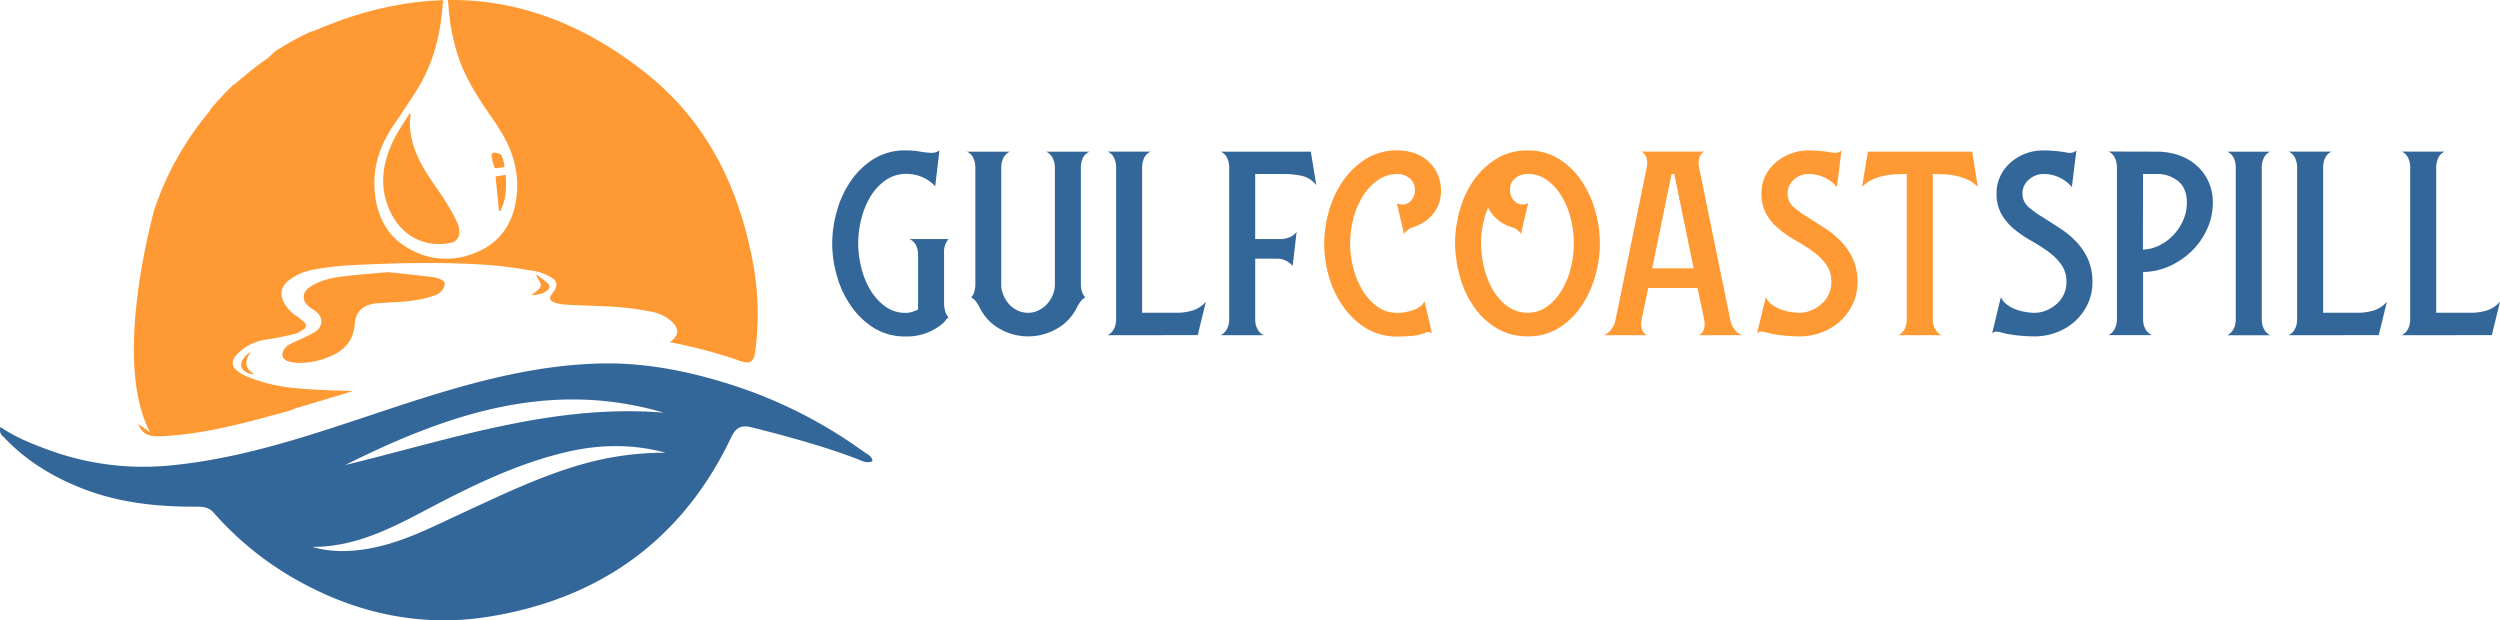 <svg id="Layer_1" data-name="Layer 1" xmlns="http://www.w3.org/2000/svg" viewBox="0 0 1002.47 248.74"><defs><style>.cls-1{fill:#369;}.cls-2{fill:#f93;}</style></defs><path class="cls-1" d="M344.13,97.67a40.49,40.49,0,0,0,1.15,9.27,32.4,32.4,0,0,0,3.52,9,22.91,22.91,0,0,0,5.94,6.79,13.53,13.53,0,0,0,8.43,2.72,7.92,7.92,0,0,0,2.91-.48c.8-.32,1.49-.61,2.06-.85V102.16a9,9,0,0,0-.79-3.7,5.14,5.14,0,0,0-2.73-2.61h15.76a7.44,7.44,0,0,0-1.82,5.09v21a11,11,0,0,0,.43,2.73,5.47,5.47,0,0,0,1.39,2.6,5.29,5.29,0,0,0-1.33,1.34,6.28,6.28,0,0,1-1.46,1.45,22,22,0,0,1-14.42,4.85,23.49,23.49,0,0,1-12.92-3.52,31.36,31.36,0,0,1-9.21-9,40.52,40.52,0,0,1-5.52-12,47.55,47.55,0,0,1-1.82-12.73,48.26,48.26,0,0,1,1.82-12.79A40.4,40.4,0,0,1,341,72.82a31.52,31.52,0,0,1,9.21-9,23.57,23.57,0,0,1,12.92-3.51,34,34,0,0,1,5.88.48,27.17,27.17,0,0,0,4.79.49,4.85,4.85,0,0,0,2.91-1l-1.7,14.43a14.51,14.51,0,0,0-5.22-3.7,15.8,15.8,0,0,0-6.18-1.28,14.41,14.41,0,0,0-8.79,2.73,22.09,22.09,0,0,0-6.06,6.85,33.35,33.35,0,0,0-3.52,9A40.64,40.64,0,0,0,344.13,97.67Z"/><path class="cls-1" d="M401.48,114.64a11.45,11.45,0,0,0,1,4,12.24,12.24,0,0,0,2.26,3.46,10.47,10.47,0,0,0,3.35,2.42,9.63,9.63,0,0,0,4.15.91,9.24,9.24,0,0,0,4.08-.91,11.61,11.61,0,0,0,3.36-2.42,11.78,11.78,0,0,0,2.31-3.46,11.46,11.46,0,0,0,1-4V67.12a8.5,8.5,0,0,0-.85-3.7,5.47,5.47,0,0,0-2.67-2.61h17.46a5.14,5.14,0,0,0-2.73,2.61,9,9,0,0,0-.79,3.7v47.16a9,9,0,0,0,.43,2.55,5.59,5.59,0,0,0,1.39,2.42,5.57,5.57,0,0,0-2.06,1.82,21.33,21.33,0,0,0-1.57,2.67,19.54,19.54,0,0,1-7.7,8,23,23,0,0,1-23.22,0,19.57,19.57,0,0,1-7.64-8,21.33,21.33,0,0,0-1.57-2.67,5.6,5.6,0,0,0-2.07-1.82,5.06,5.06,0,0,0,1.34-2.42,10.8,10.8,0,0,0,.36-2.55V67.12a8.88,8.88,0,0,0-.79-3.7,5.13,5.13,0,0,0-2.6-2.61H405a5.29,5.29,0,0,0-2.7,2.61,8.75,8.75,0,0,0-.81,3.7Z"/><path class="cls-1" d="M444.15,134.41a5.76,5.76,0,0,0,2.61-2.67,8.45,8.45,0,0,0,.79-3.64v-61a8.88,8.88,0,0,0-.79-3.7,5.15,5.15,0,0,0-2.61-2.61h17.22a5.19,5.19,0,0,0-2.61,2.61,9,9,0,0,0-.78,3.7v58.31h13.94a21.67,21.67,0,0,0,6.3-.91,11.25,11.25,0,0,0,5.34-3.57l-3.28,13.46Z"/><path class="cls-1" d="M492.89,67.12a8.88,8.88,0,0,0-.79-3.7,5.13,5.13,0,0,0-2.6-2.61h36.13l2.18,13.46A10.1,10.1,0,0,0,522,70.51a33.22,33.22,0,0,0-6.91-.73H503.32V95.85h10.06a9.34,9.34,0,0,0,3.76-.73,6.73,6.73,0,0,0,2.79-2.18l-1.58,13.7a8.21,8.21,0,0,0-6.67-2.91h-8.36V128.1a8.45,8.45,0,0,0,.79,3.64,5.73,5.73,0,0,0,2.6,2.67H489.5a5.73,5.73,0,0,0,2.6-2.67,8.45,8.45,0,0,0,.79-3.64Z"/><path class="cls-2" d="M560.42,69.78a13.55,13.55,0,0,0-7.88,2.43,21.79,21.79,0,0,0-6,6.36,32.21,32.21,0,0,0-3.82,8.92,39.07,39.07,0,0,0-1.33,10.18,40.49,40.49,0,0,0,1.15,9.27,32.4,32.4,0,0,0,3.52,9,22.77,22.77,0,0,0,5.94,6.79,13.52,13.52,0,0,0,8.42,2.72,18.89,18.89,0,0,0,6.49-1.21c2.22-.81,3.66-2,4.3-3.51l3,13a2.05,2.05,0,0,0-2.43-.37,20,20,0,0,1-5.64,1.34q-2.85.24-5.76.24a23.45,23.45,0,0,1-12.91-3.52,31.24,31.24,0,0,1-9.21-9,40.27,40.27,0,0,1-5.52-12A47.55,47.55,0,0,1,531,97.67a48.26,48.26,0,0,1,1.82-12.79,40.15,40.15,0,0,1,5.52-12.06,31.4,31.4,0,0,1,9.21-9,23.53,23.53,0,0,1,12.91-3.51,19.61,19.61,0,0,1,7,1.21,16.29,16.29,0,0,1,5.51,3.39,15.39,15.39,0,0,1,3.58,5.16,16,16,0,0,1,1.27,6.36,14.48,14.48,0,0,1-3,9.16,16.55,16.55,0,0,1-8.18,5.51A6.79,6.79,0,0,0,563,93.79l-2.91-12.37a3.78,3.78,0,0,0,2.06.61,4.61,4.61,0,0,0,3.82-1.76,6.33,6.33,0,0,0,1.39-4.06,5.81,5.81,0,0,0-2.06-4.67A7.24,7.24,0,0,0,560.42,69.78Z"/><path class="cls-2" d="M583.46,97.55a49.31,49.31,0,0,1,1.76-12.79,39.51,39.51,0,0,1,5.39-12,31.53,31.53,0,0,1,9.1-8.91,23.21,23.21,0,0,1,12.85-3.51,22.94,22.94,0,0,1,12.85,3.57,31,31,0,0,1,9,9A41.41,41.41,0,0,1,639.78,85a46.31,46.31,0,0,1,0,25.22,41.53,41.53,0,0,1-5.34,12.06,30.84,30.84,0,0,1-9,9,22.87,22.87,0,0,1-12.85,3.58,23.39,23.39,0,0,1-13-3.58,30.57,30.57,0,0,1-9.09-9,40.09,40.09,0,0,1-5.27-12.06A50.56,50.56,0,0,1,583.46,97.55Zm10.43,0a42.63,42.63,0,0,0,1,8.85,33.56,33.56,0,0,0,3.27,9,22.65,22.65,0,0,0,5.76,7,13.76,13.76,0,0,0,8.61,3,13,13,0,0,0,7.76-2.42,21.71,21.71,0,0,0,5.82-6.37,31.82,31.82,0,0,0,3.69-8.91,40.81,40.81,0,0,0,1.28-10.18,40.28,40.28,0,0,0-1.28-10.06,32,32,0,0,0-3.69-8.92,21.79,21.79,0,0,0-5.82-6.36,13,13,0,0,0-7.76-2.43,7.63,7.63,0,0,0-4.91,1.7,5.7,5.7,0,0,0-2.12,4.73,6.33,6.33,0,0,0,1.39,4.06A4.61,4.61,0,0,0,610.74,82a3.78,3.78,0,0,0,2.06-.61l-2.91,12.37a6.79,6.79,0,0,0-3.64-2.67,15.28,15.28,0,0,1-9.58-7.88A38.5,38.5,0,0,0,593.89,97.55Z"/><path class="cls-2" d="M693.79,128.1a10,10,0,0,0,1.52,3.7,6.82,6.82,0,0,0,3.21,2.61H681.18a3.82,3.82,0,0,0,2.12-2.61,8.67,8.67,0,0,0,.06-3.7l-2.66-12.61H660.93l-2.66,12.61a8.52,8.52,0,0,0,.06,3.7,3.82,3.82,0,0,0,2.12,2.61H643.11a6.92,6.92,0,0,0,3.21-2.61,10,10,0,0,0,1.52-3.7l12.49-61a8.84,8.84,0,0,0-.06-3.7,3.84,3.84,0,0,0-2.13-2.61h25.34a3.82,3.82,0,0,0-2.12,2.61,8.84,8.84,0,0,0-.06,3.7Zm-14.67-20.49-7.76-37.83h-1.09l-7.76,37.83Z"/><path class="cls-2" d="M725.07,60.33a54.29,54.29,0,0,1,8.85.72,8.33,8.33,0,0,0,2.12.25,3.81,3.81,0,0,0,2.37-1L736.59,75a14.74,14.74,0,0,0-11.52-5.22,8.4,8.4,0,0,0-5.7,2.25,6.93,6.93,0,0,0-2.55,5.39A7,7,0,0,0,719.19,83a37.82,37.82,0,0,0,5.15,3.76q3.88,2.43,7.58,4.85a36.47,36.47,0,0,1,6.55,5.45,25.42,25.42,0,0,1,4.6,6.91,22.24,22.24,0,0,1,1.76,9.22,20.06,20.06,0,0,1-1.82,8.55,22,22,0,0,1-4.91,6.85,22.84,22.84,0,0,1-7.39,4.6,24.56,24.56,0,0,1-9.16,1.7,65.91,65.91,0,0,1-7-.42,40.14,40.14,0,0,1-6.79-1.28A4.91,4.91,0,0,0,706,133a2.23,2.23,0,0,0-1.45.67l3.52-14.55a7.22,7.22,0,0,0,2.3,2.91,13.92,13.92,0,0,0,3.45,1.94,21.42,21.42,0,0,0,3.94,1.09,22.09,22.09,0,0,0,3.76.36,12.28,12.28,0,0,0,4.85-1,14.5,14.5,0,0,0,4.13-2.6,11.73,11.73,0,0,0,2.84-3.88,11.31,11.31,0,0,0,1-4.79,11.74,11.74,0,0,0-2.07-7.09,23.42,23.42,0,0,0-5.21-5.16,66.64,66.64,0,0,0-6.73-4.3,47.56,47.56,0,0,1-6.73-4.55,22.31,22.31,0,0,1-5.21-6,16.61,16.61,0,0,1-2.06-8.67,15.51,15.51,0,0,1,1.51-6.79A16.73,16.73,0,0,1,712,65.24a19.66,19.66,0,0,1,5.94-3.58A19.32,19.32,0,0,1,725.07,60.33Z"/><path class="cls-2" d="M761.2,134.41a5.8,5.8,0,0,0,2.61-2.67,8.59,8.59,0,0,0,.78-3.64V69.78c-1.45,0-3,0-4.6.13a28.7,28.7,0,0,0-4.85.66,22.39,22.39,0,0,0-4.61,1.58A12.81,12.81,0,0,0,746.65,75L749,60.81h41.83L793.09,75a12.93,12.93,0,0,0-3.88-2.85,22.39,22.39,0,0,0-4.61-1.58,29.12,29.12,0,0,0-4.91-.66c-1.66-.08-3.21-.13-4.67-.13V128.1a8,8,0,0,0,.85,3.64,6,6,0,0,0,2.67,2.67Z"/><path class="cls-1" d="M819.28,60.33a54.29,54.29,0,0,1,8.85.72,8.28,8.28,0,0,0,2.12.25,3.79,3.79,0,0,0,2.36-1L830.79,75a14.72,14.72,0,0,0-11.51-5.22,8.37,8.37,0,0,0-5.7,2.25A6.93,6.93,0,0,0,811,77.42,7,7,0,0,0,813.4,83a37.21,37.21,0,0,0,5.15,3.76q3.87,2.43,7.58,4.85a36.4,36.4,0,0,1,6.54,5.45,25.22,25.22,0,0,1,4.61,6.91,22.24,22.24,0,0,1,1.76,9.22,20.21,20.21,0,0,1-1.82,8.55,22,22,0,0,1-4.91,6.85,22.88,22.88,0,0,1-7.4,4.6,24.55,24.55,0,0,1-9.15,1.7,65.76,65.76,0,0,1-7-.42,40.14,40.14,0,0,1-6.79-1.28,4.93,4.93,0,0,0-1.7-.18,2.21,2.21,0,0,0-1.45.67l3.51-14.55a7.25,7.25,0,0,0,2.31,2.91,13.92,13.92,0,0,0,3.45,1.94,21.2,21.2,0,0,0,3.94,1.09,22,22,0,0,0,3.76.36,12.32,12.32,0,0,0,4.85-1,14.45,14.45,0,0,0,4.12-2.6,11.9,11.9,0,0,0,2.85-3.88,11.3,11.3,0,0,0,1-4.79,11.8,11.8,0,0,0-2.06-7.09,23.42,23.42,0,0,0-5.21-5.16,67.78,67.78,0,0,0-6.73-4.3,47,47,0,0,1-6.73-4.55,22.31,22.31,0,0,1-5.21-6,16.61,16.61,0,0,1-2.07-8.67,15.52,15.52,0,0,1,1.52-6.79,16.7,16.7,0,0,1,4.06-5.39,19.9,19.9,0,0,1,5.94-3.58A19.37,19.37,0,0,1,819.28,60.33Z"/><path class="cls-1" d="M864.74,60.81a26.75,26.75,0,0,1,9,1.46,21,21,0,0,1,7.16,4.18,19.45,19.45,0,0,1,4.73,6.49,20.08,20.08,0,0,1,1.69,8.36,25.33,25.33,0,0,1-2.19,10.31,28.58,28.58,0,0,1-6,8.79,31.34,31.34,0,0,1-8.89,6.18,26.61,26.61,0,0,1-10.89,2.49v19a8.32,8.32,0,0,0,.81,3.64,5.92,5.92,0,0,0,2.7,2.67H845.47a5.73,5.73,0,0,0,2.6-2.67,8.45,8.45,0,0,0,.79-3.64v-61a8.88,8.88,0,0,0-.79-3.7,5.13,5.13,0,0,0-2.6-2.61Zm-5.45,39.28a16.15,16.15,0,0,0,6.47-1.63,19.36,19.36,0,0,0,5.61-4.06,20.94,20.94,0,0,0,4-5.94,17.53,17.53,0,0,0,1.53-7.28q0-5.58-3.42-8.49a13.09,13.09,0,0,0-8.79-2.91h-5.37Z"/><path class="cls-1" d="M896.51,67.12a8.88,8.88,0,0,0-.79-3.7,5.15,5.15,0,0,0-2.61-2.61h17.22a5.19,5.19,0,0,0-2.61,2.61,9,9,0,0,0-.78,3.7v61a8.59,8.59,0,0,0,.78,3.64,5.8,5.8,0,0,0,2.61,2.67H893.11a5.76,5.76,0,0,0,2.61-2.67,8.45,8.45,0,0,0,.79-3.64Z"/><path class="cls-1" d="M917.72,134.41a5.76,5.76,0,0,0,2.61-2.67,8.45,8.45,0,0,0,.79-3.64v-61a8.88,8.88,0,0,0-.79-3.7,5.15,5.15,0,0,0-2.61-2.61h17.22a5.19,5.19,0,0,0-2.61,2.61,9,9,0,0,0-.78,3.7v58.31h13.94a21.67,21.67,0,0,0,6.3-.91,11.25,11.25,0,0,0,5.34-3.57l-3.28,13.46Z"/><path class="cls-1" d="M963.07,134.41a5.8,5.8,0,0,0,2.61-2.67,8.59,8.59,0,0,0,.78-3.64v-61a9,9,0,0,0-.78-3.7,5.19,5.19,0,0,0-2.61-2.61h17.21a5.13,5.13,0,0,0-2.6,2.61,8.88,8.88,0,0,0-.79,3.7v58.31h13.94a21.69,21.69,0,0,0,6.31-.91,11.17,11.17,0,0,0,5.33-3.57l-3.27,13.46Z"/><path class="cls-1" d="M346.44,181.21A188.18,188.18,0,0,0,289.12,153c-15.88-4.75-32.26-7.7-48.88-7.24-29,.79-56.56,9.13-83.86,18.15-28.9,9.56-57.59,19.85-88.2,22.74a110.28,110.28,0,0,1-49.24-6.43c-6.42-2.38-12.8-4.91-18.79-9-.63,2.86.87,3.51,1.75,4.44,8.8,9.26,19.44,15.66,31.28,20.28,14.52,5.67,29.66,7.26,45.08,7.23,2.79,0,5.32,0,7.53,2.53A127.06,127.06,0,0,0,121.63,234c23.36,12.54,48.49,17.43,74.28,13.3,44.4-7.12,77.72-30.67,97.32-72,1.82-3.83,4-5,8.2-3.95,14.18,3.61,28.28,7.38,42,12.58,2,.75,4,2.07,6.44,1C349.66,182.72,347.76,182.18,346.44,181.21Zm-80.31-15.74c-44.33-3.62-85.68,10.8-127.72,21C178.8,166.32,220.14,151.94,266.13,165.47Zm-34,21.06c-16.1,4.77-31.16,12-46.32,19-12.63,5.82-25,12.4-39,14.64-7.21,1.15-14.48,1.23-21.64-.88,17.93.12,33-8.15,48.08-16.08,17-8.91,34.25-17.2,53-21.75,13.46-3.27,27.07-3.62,40.62.07A121.15,121.15,0,0,0,232.15,186.53Z"/><path class="cls-2" d="M126.47,133a53.67,53.67,0,0,1-6.34,3.19c-1.45.7-3,1.29-4.35,2.11-1.75,1-2.87,3.18-2.45,4.52.59,1.86,2.27,2.14,3.87,2.43a17,17,0,0,0,2.86.26,29.33,29.33,0,0,0,10.51-1.89c6.7-2.35,11.18-6.26,11.7-13.94.33-4.75,3.52-7.45,8.26-8,1.05-.13,2.11-.15,3.17-.22,4.13-.3,8.29-.39,12.38-1a45.61,45.61,0,0,0,9-2.27,6.11,6.11,0,0,0,2.84-2.9c.89-1.67.37-2.59-1.38-3.32a10.84,10.84,0,0,0-2.74-.84c-6.21-.73-12.42-1.39-18.12-2-6.57.61-12.56,1-18.51,1.75-4.47.55-8.87,1.59-12.74,4.08-3.46,2.22-3.56,5.69-.3,8.19.76.58,1.61,1,2.37,1.64C129.6,127.09,129.66,130.82,126.47,133Z"/><path class="cls-2" d="M164.16,45.57c-2.31,3.86-5,7.55-6.84,11.62C153,66.63,152,76.27,157,85.9c4.7,9.09,13.82,13.51,23.7,11.47a4,4,0,0,0,3.47-4.13,9.78,9.78,0,0,0-.76-3.89,91.16,91.16,0,0,0-4.79-8.66c-3-4.73-6.48-9.16-9.17-14-3.53-6.41-5.89-13.27-4.78-20.85Z"/><path class="cls-2" d="M302.15,106.57c-5.5-30.53-18.14-57.36-43-77.12Q221.48-.56,179.52,0a11.37,11.37,0,0,1,.26,1.62,84,84,0,0,0,3.75,20.43c2.86,8.85,7.76,16.57,13,24.12,3.56,5.14,7,10.35,8.93,16.38a37.26,37.26,0,0,1,1,20.18c-1.94,8.25-6.59,14.49-14.5,18.05-9.62,4.34-19.14,3.95-28.21-1.2-8.15-4.62-12.19-12.14-13.34-21.33-1.27-10.18,1.54-19.27,7.16-27.67,3.36-5,6.82-10,10-15.17,6.39-10.53,9.21-22.14,10-34.33a7.16,7.16,0,0,1,.18-1q-24.45.69-50.24,11.63a16.24,16.24,0,0,1-2.91,1A109.86,109.86,0,0,0,110,20.81,26.49,26.49,0,0,1,105,25c-3.39,2.42-6.59,5.13-9.78,7.81A7.24,7.24,0,0,1,93.56,34a119.93,119.93,0,0,0-9.09,9.75A4.58,4.58,0,0,1,83.72,45a118.8,118.8,0,0,0-13,19L70.13,65c-.5.93-1,1.85-1.46,2.79l0,0A125.18,125.18,0,0,0,61.8,84.31c-5,18.92-14.56,64.75-1.62,89-1.66-1.12-3.25-2.21-4.8-3.28,1.54,3.83,4.07,5.14,8.95,4.92,16.86-.77,33-5.07,49.06-9.53a29.61,29.61,0,0,0,5.36-1.77c6.47-1.92,14.63-4.36,22.85-6.86-7.14-.22-14.28-.37-21.38-1A69.17,69.17,0,0,1,99,151a17.17,17.17,0,0,1-3.77-2.21c-2.34-1.83-2.55-4.08-.58-6.3a19.9,19.9,0,0,1,12.54-6.38c3.64-.55,7.25-1.3,10.82-2.15a11.26,11.26,0,0,0,3.6-1.87,1.7,1.7,0,0,0,.24-3,26.11,26.11,0,0,0-3.18-2.55,15,15,0,0,1-4.79-5.18c-1.79-3.44-1.19-6.46,1.86-8.88a22.74,22.74,0,0,1,10.5-4.47,128.17,128.17,0,0,1,14.87-1.7c18.22-.88,36.45-1.34,54.67-.06,6.18.43,12.33,1.41,18.45,2.41a21.66,21.66,0,0,1,6.37,2.31c2.94,1.53,3.23,3.59,1.23,6.19a9.33,9.33,0,0,0-.8,1.1c-.76,1.29-.56,2.32.83,2.83a16.28,16.28,0,0,0,4.69,1.06c7.21.4,14.44.51,21.64,1a112.43,112.43,0,0,1,12.88,1.82,16.46,16.46,0,0,1,8.47,4.14c2.82,2.7,2.67,5.42-.49,7.74-.18.13-.37.24-.55.36A194.18,194.18,0,0,1,297,144.8c3.17,1.11,5.21.7,5.76-3.38A111.86,111.86,0,0,0,302.15,106.57Z"/><path class="cls-2" d="M213,118.37c2.29-.11,4.55-.41,6.44-1.91a1.73,1.73,0,0,0,.26-2.78,54.41,54.41,0,0,0-4.37-3.46l-.26.36C217.7,114.9,217.7,114.9,213,118.37Z"/><path class="cls-2" d="M200.1,84.58l.5.06c2.34-4.49,2.67-9.31,2.17-14.54l-4.06.65C199.19,75.56,199.65,80.07,200.1,84.58Z"/><path class="cls-2" d="M96.73,146.81c.37,1.81,2.51,3.25,5.27,3.24-4.06-2.31-4-5.32-1.46-8.9C98,142.52,96.37,145.08,96.73,146.81Z"/><path class="cls-2" d="M198.32,61.2c-.38-.07-1.29.54-1.26.73a19,19,0,0,0,1.28,5.3c.21.42,2.32-.08,3.56-.16,0,0,.09-.08.43-.4a19.42,19.42,0,0,0-1.28-4.45C200.7,61.57,199.29,61.38,198.32,61.2Z"/></svg>